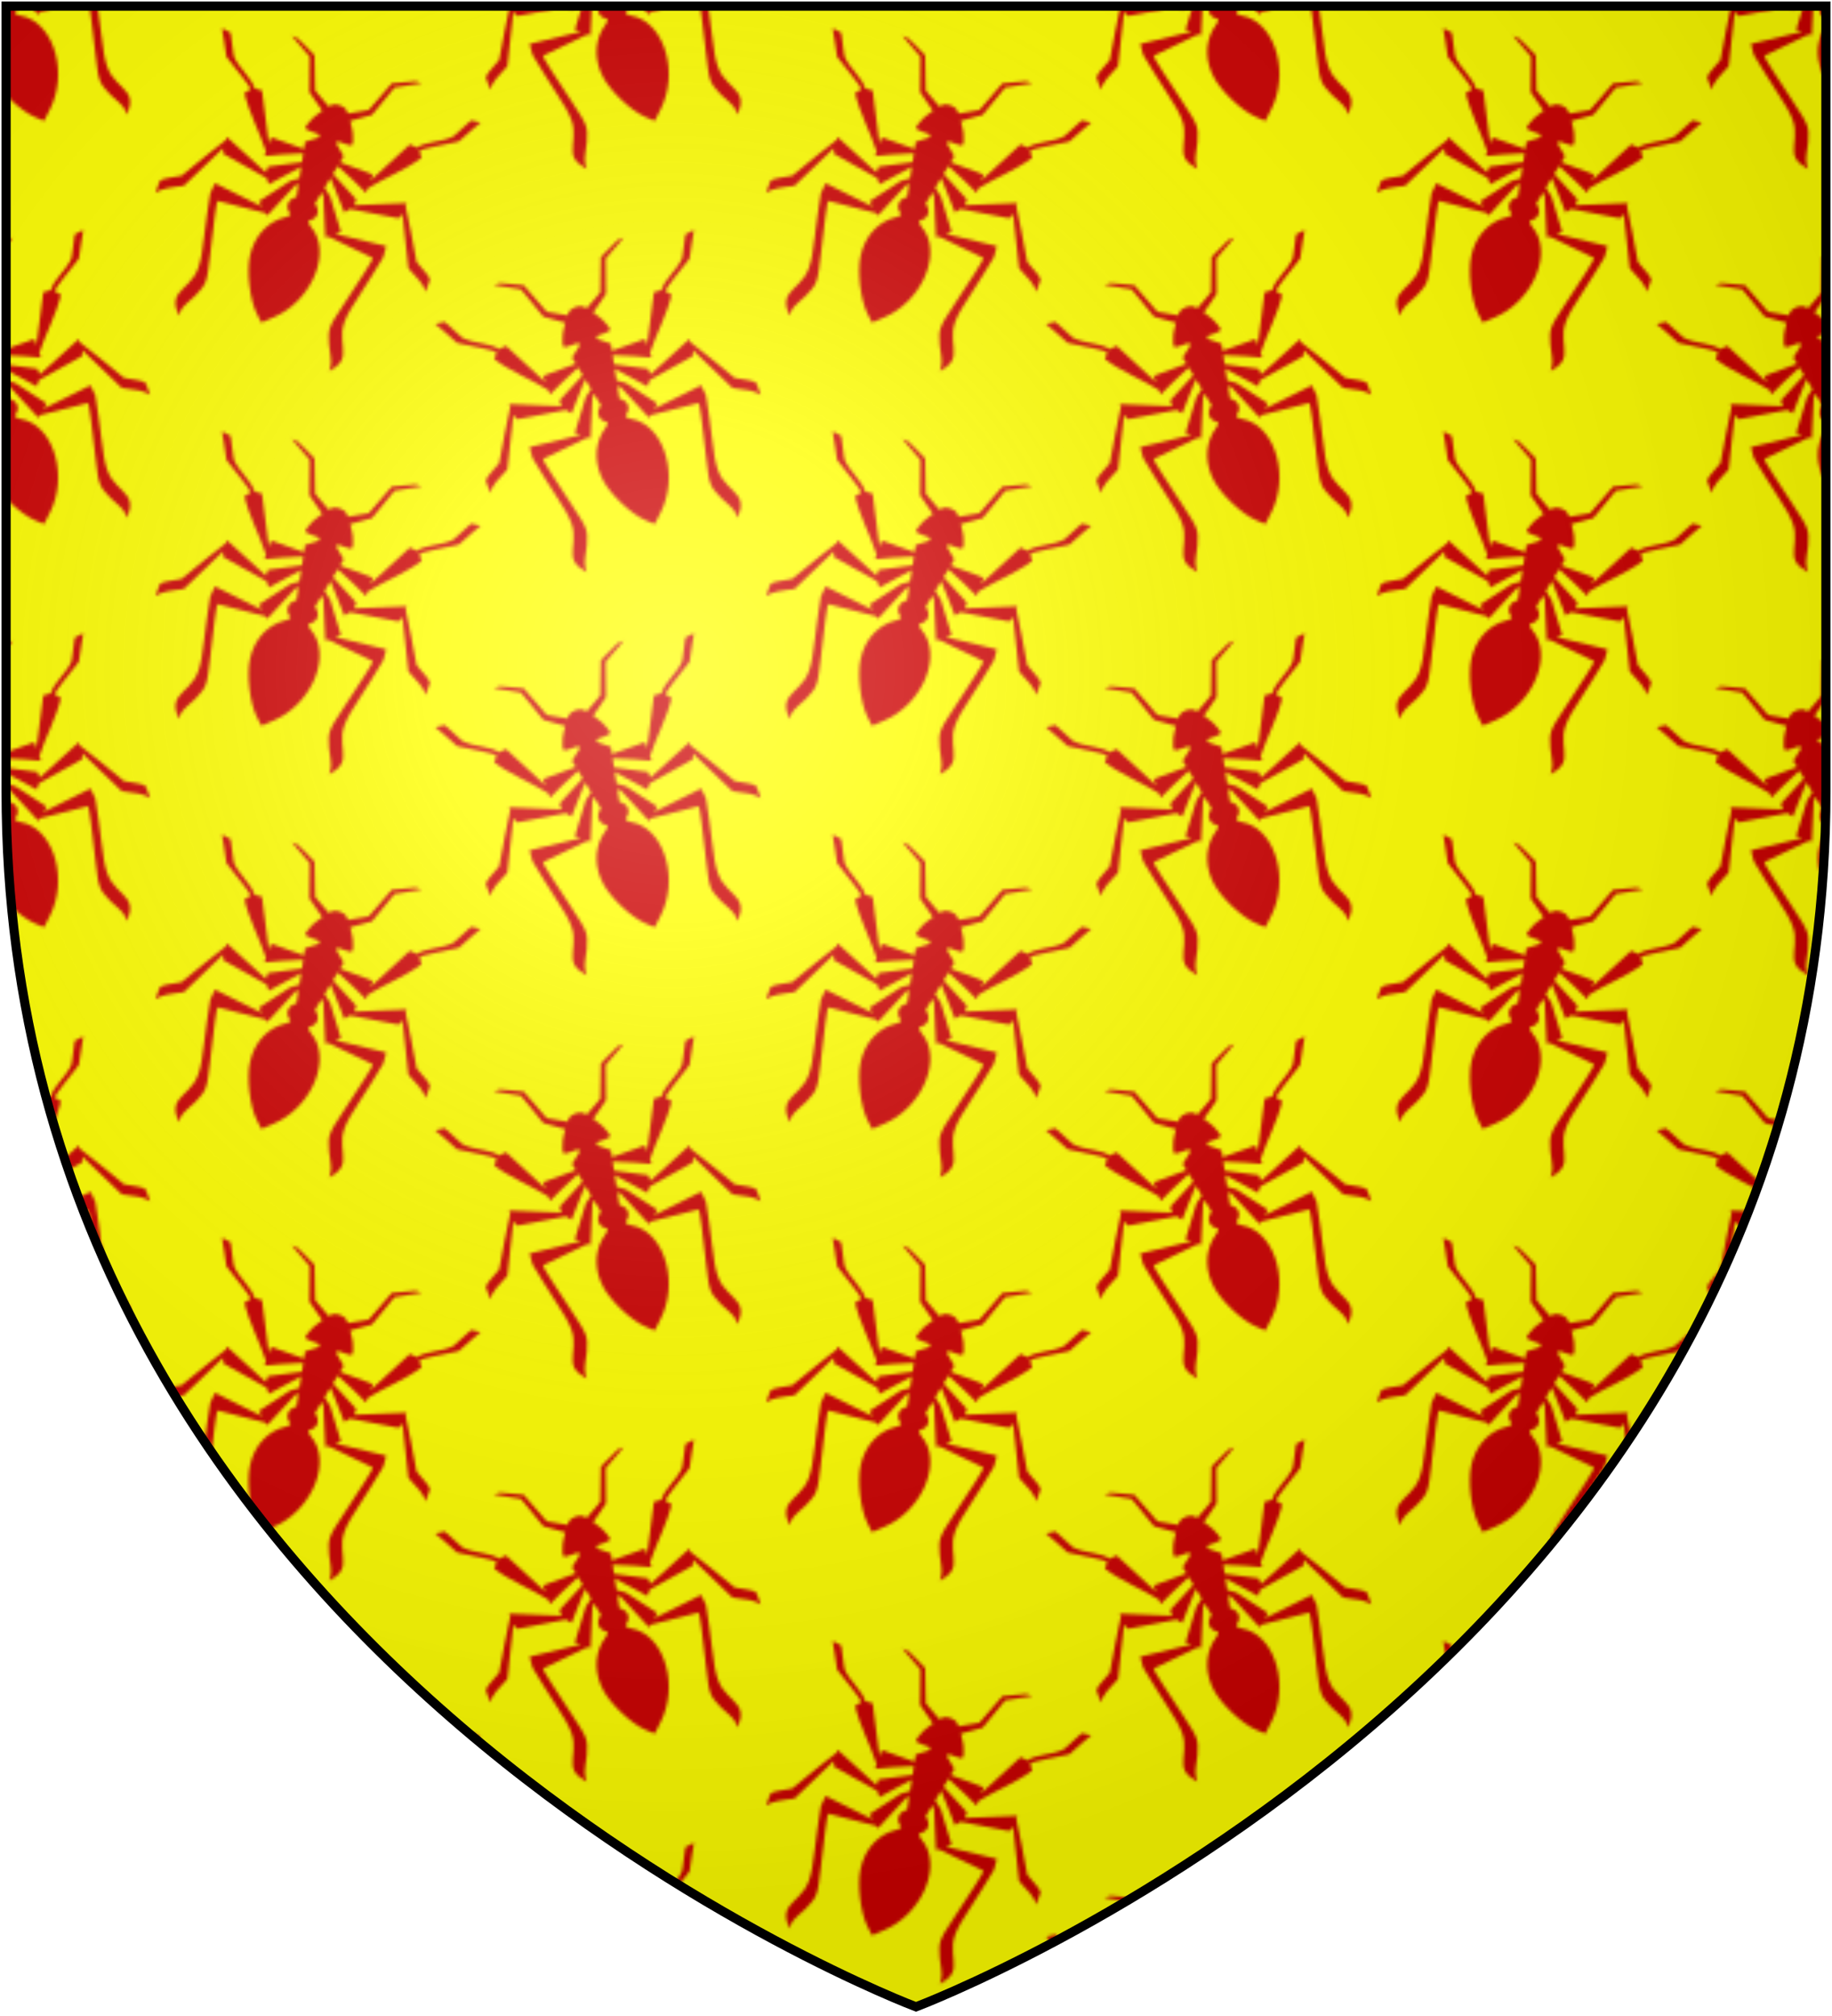 <?xml version="1.0" encoding="UTF-8"?>
<svg xmlns="http://www.w3.org/2000/svg" xmlns:xlink="http://www.w3.org/1999/xlink" width="600" height="660">
<defs>
  <radialGradient id="rg" gradientUnits="userSpaceOnUse" cx="220" cy="220" r="405">
    <stop style="stop-color:#fff;stop-opacity:.3" offset="0"/>
    <stop style="stop-color:#fff;stop-opacity:.2" offset=".2"/>
    <stop style="stop-color:#666;stop-opacity:.1" offset=".6"/>
    <stop style="stop-color:#000;stop-opacity:.13" offset="1"/>
  </radialGradient>
  <path id="shield" d="m2,2v257c0,286 298,398 298,398c0,0 298-112 298-398V2z"/>
  <path id="ant" fill="#c00" transform="scale(0.75)rotate(-20)" d="m -30.382,-66.004 10.559,5.896 5.141,14.582 8.046,5.743 c -0.576,0.818 -1.121,1.657 -1.653,2.504 -0.278,0.39 -0.574,0.891 -0.87,1.462 -0.099,0.192 -0.2,0.352 -0.296,0.554 -0.396,0.834 -0.77,1.729 -1.013,2.523 -0.823,2.685 -1.269,3.109 2.79,3.096 1.203,0.008 2.353,0.015 3.526,0.019 l -0.01,1.357 -4.873,3.784 0.612,3.106 -15.174,0.076 -0.038,2.953 -10.75,-20.802 -3.383,0.287 c -2.625,-3.899 -10.07,-6.192 -13.397,-10.253 l -4.74,-9.001 -4.214,-0.564 c 0,0 4.849,8.374 6.125,11.065 5.101,3.418 13.119,7.645 14.763,9.747 l -1.959,2.437 c 4.69,7.276 12.237,13.924 17.553,20.726 l 0.038,2.102 c 4.339,-1.998 9.036,-4.377 15.547,-6.89 l 0.745,3.822 -13.253,6.899 v 2.704 l -21.271,-8.743 v 1.443 c -2.389,3.92 -9.972,16.035 -12.852,21.261 -3.582,2.105 -7.574,3.913 -8.113,5.428 -0.065,2.676 -0.007,3.433 -0.029,5.437 1.81,-2.731 5.815,-4.658 10.578,-7.071 l 10.511,-21.309 1.032,2.284 21.337,3.45 1.777,2.255 c 3.474,-3.644 7.134,-8.407 10.693,-12.021 l 0.975,4.959 c -0.644,0.522 -0.96,0.713 -3.383,2.504 l -9.785,12.976 2.054,1.739 -22.771,-2.609 -0.459,4.883 c 1.098,5.873 2.545,12.489 3.956,18.671 3.142,12.797 2.752,16.381 0.554,21.337 -2.169,4.892 -4.039,7.305 -1.777,11.514 l 2.456,3.421 c 0.255,-4.183 0.288,-3.848 3.946,-10.74 2.918,-6.696 2.841,-6.975 0.048,-18.805 -2.789,-11.814 -5.493,-22.895 -4.969,-23.411 l 21.299,-2.16 1.204,0.784 6.995,-16.713 c 0.54,-0.485 0.708,-0.628 1.108,-0.984 l 1.137,5.762 c -1.532,0.926 -2.515,2.329 -2.513,3.908 0.002,1.589 1,3.002 2.551,3.927 l 0.01,0.583 c -0.858,1.17 -2.27,1.763 -3.765,3.096 -5.148,4.591 -7.696,11.596 -6.603,19.57 0.958,6.991 6.504,17.988 11.371,22.56 L 0.014,56.181 4.305,52.149 C 16.631,40.57 18.575,19.349 8.079,10.86 6.851,9.86 5.273,9.251 4.305,7.964 L 4.295,7.286 C 5.822,6.358 6.791,4.945 6.789,3.368 6.786,1.78 5.788,0.364 4.238,-0.559 L 5.337,-6.12 c 0.503,0.449 0.621,0.548 1.214,1.08 l 6.995,16.713 1.204,-0.784 21.299,2.16 c 0.524,0.516 -2.18,11.597 -4.969,23.411 -2.793,11.831 -2.87,12.109 0.048,18.805 3.658,6.893 3.691,6.557 3.946,10.74 l 2.456,-3.421 c 2.262,-4.209 0.392,-6.622 -1.777,-11.514 -2.198,-4.956 -2.588,-8.541 0.554,-21.337 1.411,-6.183 2.858,-12.798 3.956,-18.671 L 39.803,6.178 17.033,8.786 19.087,7.047 9.302,-5.929 C 6.742,-7.821 6.544,-7.919 5.815,-8.519 l 0.984,-4.978 c 3.59,3.626 7.282,8.448 10.788,12.126 l 1.777,-2.255 21.337,-3.45 1.032,-2.284 10.511,21.309 c 4.763,2.413 8.768,4.34 10.578,7.071 -0.021,-2.005 0.036,-2.761 -0.029,-5.437 C 62.255,12.069 58.264,10.26 54.681,8.156 51.801,2.93 44.218,-9.185 41.829,-13.105 v -1.443 L 20.559,-5.805 V -8.509 l -13.349,-6.947 0.764,-3.985 c 6.528,2.519 11.304,4.83 15.652,6.832 l -0.038,-2.102 c 5.317,-6.802 12.872,-13.373 17.563,-20.649 l -1.959,-2.437 c 1.645,-2.102 9.662,-6.329 14.763,-9.747 1.276,-2.691 6.125,-11.065 6.125,-11.065 l -4.214,0.564 -4.74,9.001 c -3.327,4.061 -10.772,6.354 -13.397,10.253 l -3.383,-0.287 -10.759,20.726 0.038,-2.876 -15.27,-0.076 0.592,-3.067 -4.816,-3.975 0.01,-1.28 c 1.092,-0.002 2.16,-0.006 3.278,-0.009 4.059,0.014 3.613,-0.411 2.79,-3.096 -0.243,-0.794 -0.617,-1.689 -1.013,-2.523 -0.096,-0.202 -0.197,-0.362 -0.296,-0.554 -0.295,-0.571 -0.592,-1.072 -0.87,-1.462 l -1.672,-2.523 8.036,-5.733 5.141,-14.582 10.559,-5.886 -2.876,0.153 -9.403,4.424 -5.523,14.381 -7.979,4.529 c -0.214,-0.236 -0.237,-0.261 -0.334,-0.373 -0.515,-0.581 -0.991,-1.041 -1.366,-1.223 -0.709,-0.343 -1.565,-0.516 -2.427,-0.545 l -0.631,-0.01 c -0.862,0.028 -1.718,0.202 -2.427,0.545 -0.58,0.318 -1.022,0.82 -1.462,1.3 -0.063,0.071 -0.096,0.117 -0.268,0.306 l -7.979,-4.539 -5.523,-14.371 -9.412,-4.424 z"/>
  <pattern id="ant-field" patternUnits="userSpaceOnUse" x="0" y="0" width="200" height="132">
    <use xlink:href="#ant" transform="translate(100,66)rotate(40)"/>
    <use xlink:href="#ant"/>
    <use xlink:href="#ant" transform="translate(0,132)"/>
    <use xlink:href="#ant" transform="translate(200,0)"/>
    <use xlink:href="#ant" transform="translate(200,132)"/>
  </pattern>
</defs>
<use xlink:href="#shield" fill="#ff0"/>
<use xlink:href="#shield" fill="url(#ant-field)"/>
<use xlink:href="#shield" fill="url(#rg)" stroke="#000" stroke-width="3"/>
</svg>
